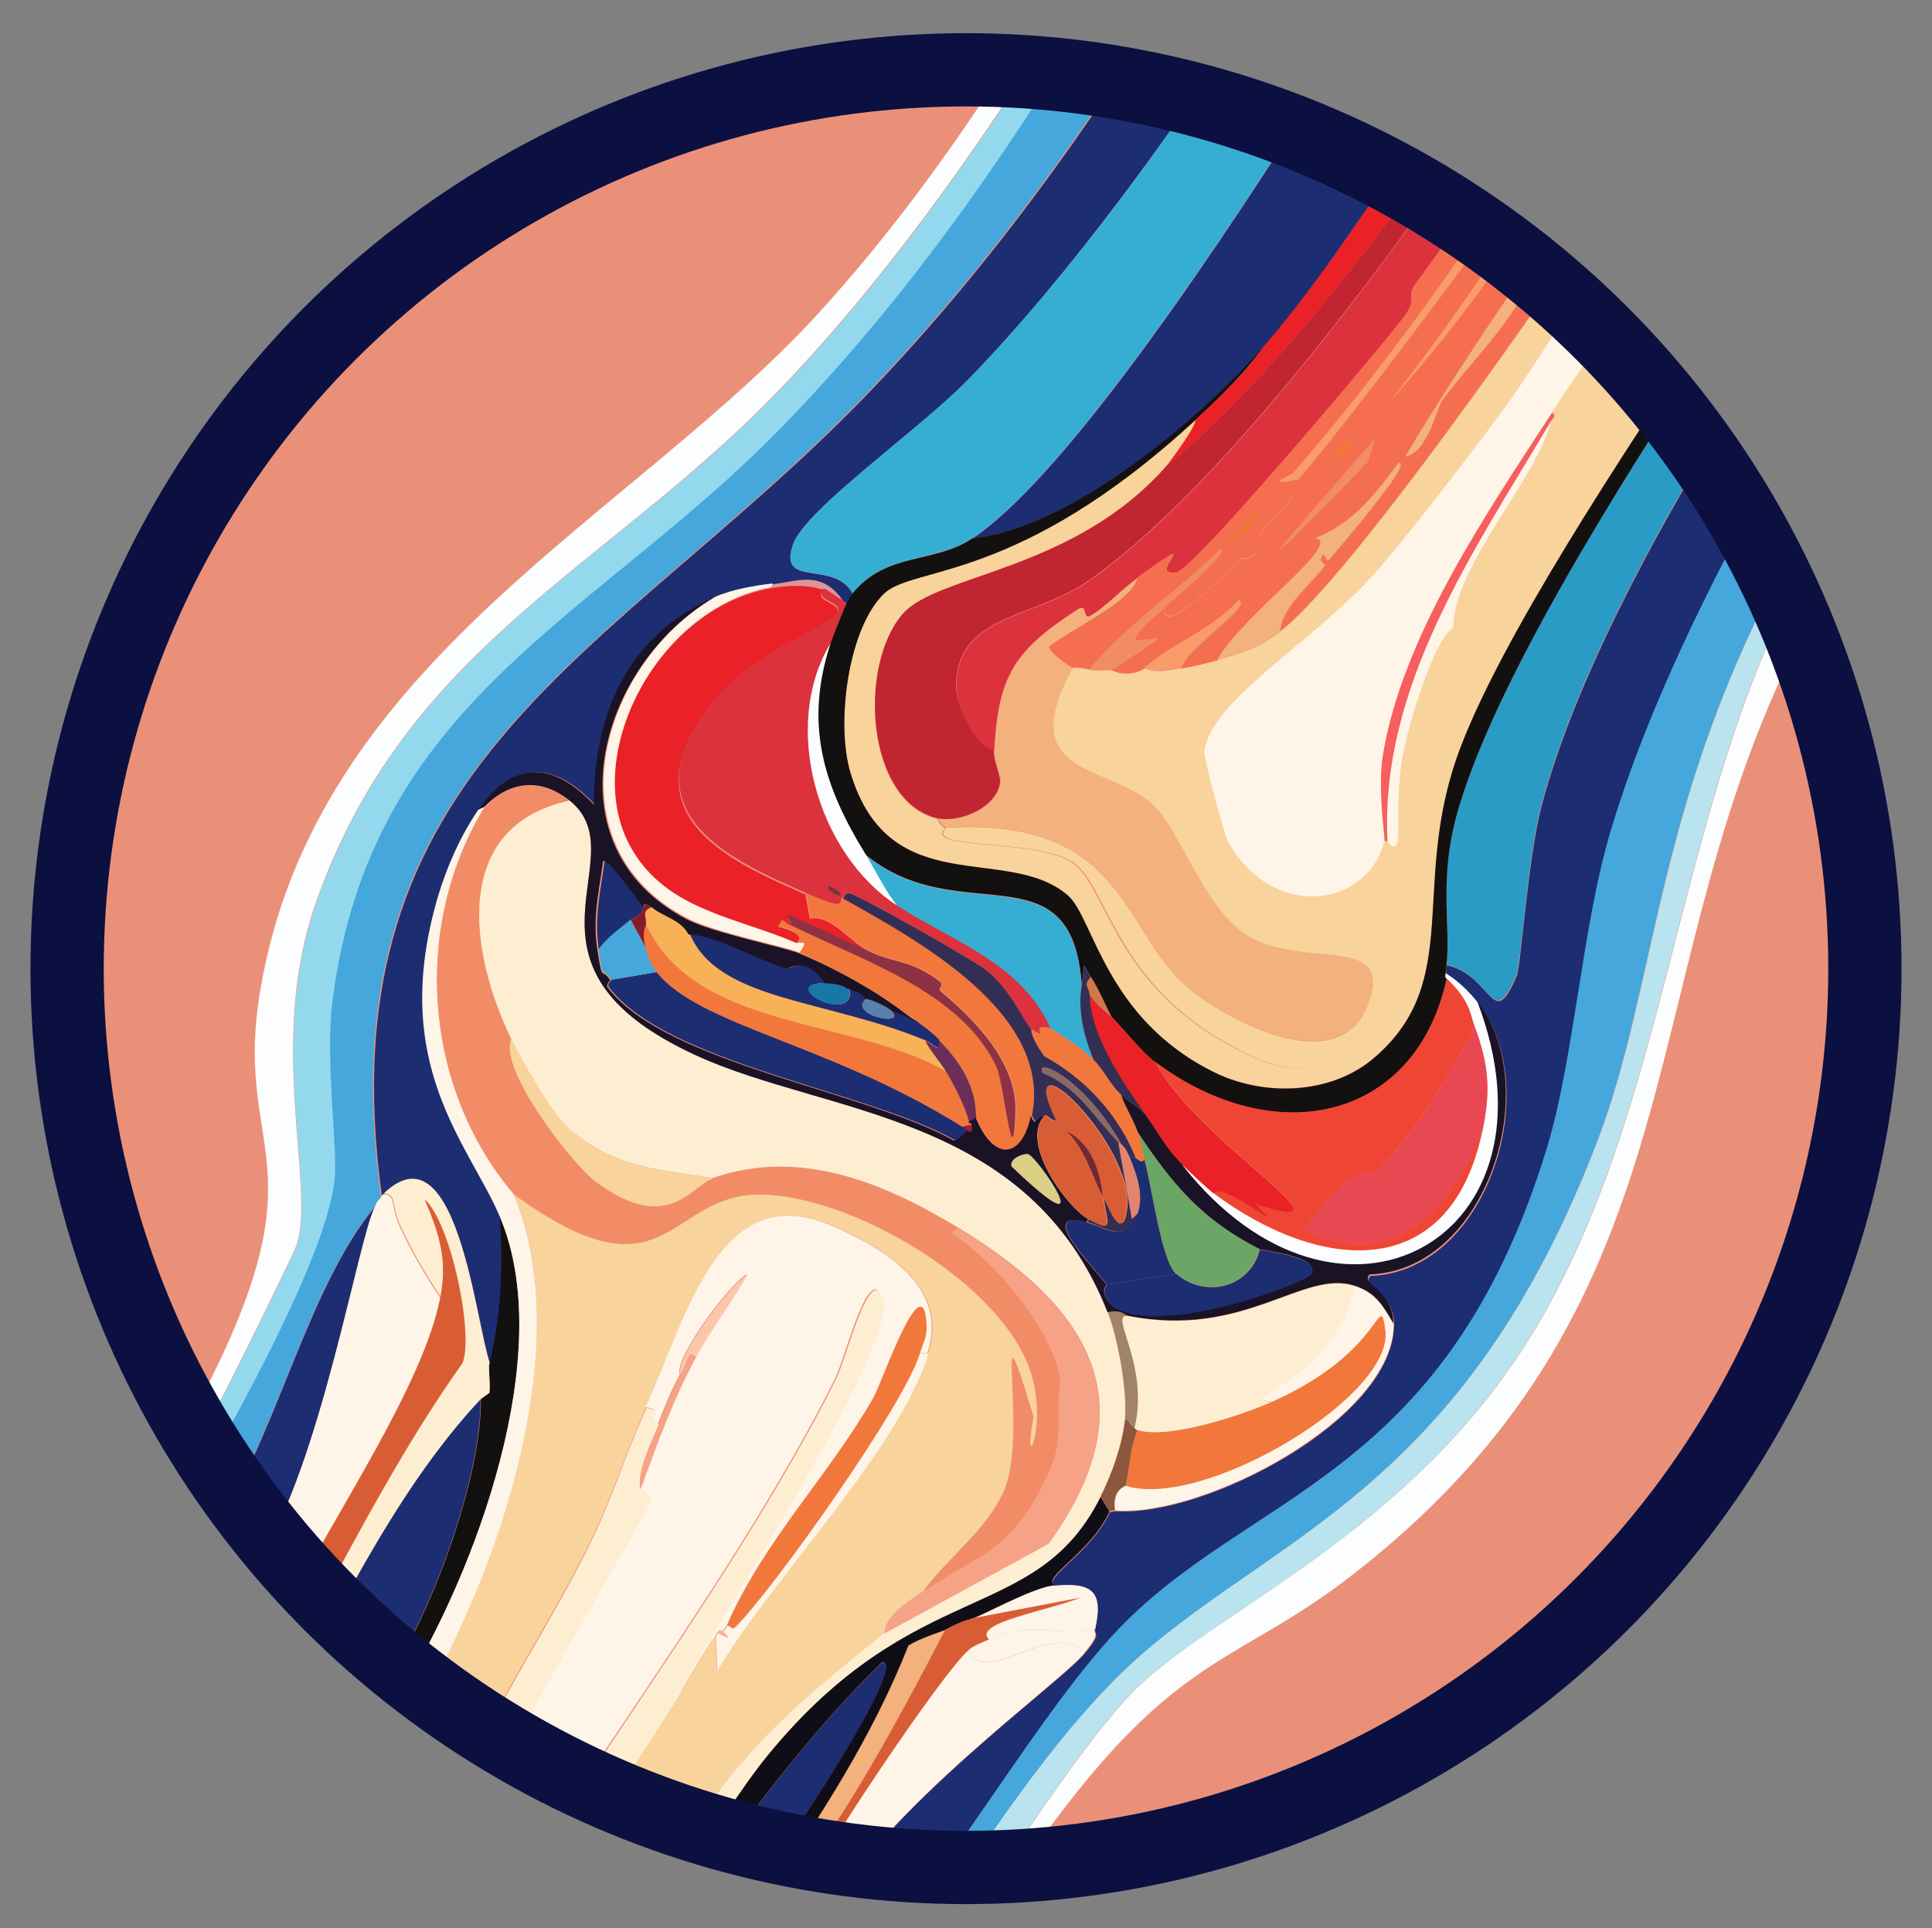 <?xml version="1.0" encoding="UTF-8"?>
<svg id="Layer_1" xmlns="http://www.w3.org/2000/svg" xmlns:xlink="http://www.w3.org/1999/xlink" version="1.1" viewBox="0 0 501 500">
  <rect x="0" y="0" width="501" height="500" fill="#808080" stroke="none"/>
  <!-- Generator: Adobe Illustrator 29.5.1, SVG Export Plug-In . SVG Version: 2.1.0 Build 141)  -->
  <defs>
    <style>
      .st0, .st1 {
        fill: none;
      }

      .st2 {
        fill: #fa9c68;
      }

      .st3 {
        fill: #ea2126;
      }

      .st4 {
        fill: #c02531;
      }

      .st5 {
        fill: #5881ad;
      }

      .st6 {
        fill: #fcc6aa;
      }

      .st7 {
        fill: #d85d35;
      }

      .st8 {
        fill: #2a9bc4;
      }

      .st9 {
        fill: #342e54;
      }

      .st10 {
        fill: #6b2e57;
      }

      .st11 {
        fill: #1a1325;
      }

      .st12 {
        fill: #e2856f;
      }

      .st13 {
        fill: #36aed4;
      }

      .st14 {
        fill: #f2773b;
      }

      .st15 {
        fill: #1977a7;
      }

      .st16 {
        fill: #fef4e8;
      }

      .st17 {
        fill: #f65e5f;
      }

      .st18 {
        fill: #f28c67;
      }

      .st19 {
        fill: #45a7db;
      }

      .st20 {
        fill: #886966;
      }

      .st21 {
        fill: #4c2333;
      }

      .st22 {
        fill: #f3b17d;
      }

      .st23 {
        fill: #b9e3ee;
      }

      .st24 {
        fill: #fcfdfe;
      }

      .st25 {
        fill: #722833;
      }

      .st26 {
        fill: #f8b157;
      }

      .st27 {
        fill: #fab390;
      }

      .st28 {
        fill: #feeed1;
      }

      .st29 {
        fill: #db323e;
      }

      .st30 {
        fill: #d9969d;
      }

      .st31 {
        fill: #f6a287;
      }

      .st32 {
        fill: #dbcf86;
      }

      .st33 {
        fill: #f56e50;
      }

      .st34 {
        fill: #f8d39c;
      }

      .st35 {
        fill: #a51b27;
      }

      .st36 {
        fill: #851c29;
      }

      .st37 {
        fill: #1d2d72;
      }

      .st38 {
        fill: #8c573c;
      }

      .st39 {
        fill: #131010;
      }

      .st40 {
        fill: #6f3843;
      }

      .st1 {
        stroke: #0b1041;
        stroke-miterlimit: 10;
        stroke-width: 19px;
      }

      .st41 {
        fill: #a0846a;
      }

      .st42 {
        fill: #e74852;
      }

      .st43 {
        fill: #94d8ed;
      }

      .st44 {
        fill: #8e3142;
      }

      .st45 {
        fill: #0f0e17;
      }

      .st46 {
        fill: #ef4534;
      }

      .st47 {
        fill: #6ba666;
      }

      .st48 {
        clip-path: url(#clippath);
      }

      .st49 {
        fill: #eb9078;
      }

      .st50 {
        fill: #d27748;
      }
    </style>
    <clipPath id="clippath">
      <circle class="st0" cx="257.3" cy="257.6" r="233.1"/>
    </clipPath>
  </defs>
  <circle class="st49" cx="250.5" cy="251.2" r="233.1"/>
  <g class="st48">
    <g id="Generative_Object-3">
      <g>
        <path class="st37" d="M550.8-14.5c-46.7,61.3-111.2,156.9-133,229.9-7.5,25.3-9.4,59.2-16.8,83.1-26.7,86.2-77.7,88.1-112.1,125.3-18.6,20.1-39.3,55.9-57.9,77.9-5.9-1.3-11.2-3.1-16.9-4.7,15.6-28.2,60.3-60.1,67.1-68.1,4.7-5.5,2.5-5,2.8-6.4,2.1-9.5-.5-12.2-10.5-11.2-3.3-2.1,9.6-8.7,14.3-19.1l1.4-.3c23.1,1.7,72.3-23.9,72.3-48.4,0-8.6-8.4-10-6.2-12.6,30.6-1,45.4-49,27.9-70.9-2.2-2.8-5.1-5.6-8.2-7.5.1-.8.1-1.4.2-2.2,12,2.8,11.8,17.8,18.2,2.6.9-2,2.9-30.9,6.4-44,18.8-71,96.8-174.1,139.9-237.2,4.2,4.6,7.3,9.3,11.2,14h0Z"/>
        <path class="st37" d="M395.2-117.5c-34.6,66.4-92.7,163.1-144.1,215.9-12.9,13.3-42.4,33.7-45.5,42.9-3.8,11.4,10.7,3.8,15.5,12.6,0,.1-1.2,2-1.6,2.5l-.8-.5c-5.6-8.1-11.5-5.2-18.3-4.4-5,.6-10.5,1.5-15,3.5-22.4,9.8-31.3,30.3-31.1,53.7-10.7-11.5-21.2-11.5-30.2,1.6-4.6,6.6-8.1,14.5-10.3,22.2-12.9,43.6,7.8,64,16,83.1.9,13,.4,25.4-2.7,38.1-3.7-10.5-8.6-62.2-27.5-44-.2.2-.3.6-.5.8-15.7-112.1,59.5-140.1,124.6-207,63.3-65.2,106.3-147.6,147.9-227.6,8.3,1.8,15.8,4.3,23.9,6.7h0Z"/>
        <path class="st13" d="M420.2-108.9c-30.2,53.2-125,219.4-167.9,248.4-10,6.7-22.3,3.4-31.2,14.4-4.8-8.9-19.4-1.2-15.5-12.6,3.1-9.2,32.6-29.7,45.5-42.9,51.4-52.8,109.5-149.4,144.1-215.9,11.5,3.5,13.8,4.3,25,8.6h0Z"/>
        <path class="st37" d="M454.5-94.5c-26.1,42.6-53.5,84.4-82.7,125-1.2,1.6-3.2,3.5-4.5,5.4-12.9,17.7-25,37.3-39.4,53.8-16.5,18.9-50,47.2-75.6,49.9,43-29,137.7-195.1,167.9-248.4,11.8,4.5,22.9,8.6,34.3,14.4h0Z"/>
        <path class="st19" d="M563.9,1.9c-30.8,45.2-79.1,102.3-103.5,148.9-31.5,60.3-31,105.5-46.3,145.4-36.8,95.9-90,103-126.5,140.9-19,19.7-34.2,44.2-49.8,66.6-2.3-.5-4.7-1.5-6.9-2,18.7-22,39.3-57.8,57.9-77.9,34.5-37.2,85.4-39.1,112.1-125.3,7.4-23.9,9.2-57.8,16.8-83.1,21.8-72.9,86.3-168.6,132.9-229.9,5.4,6.5,7.8,8.9,13.2,16.4h0Z"/>
        <path class="st19" d="M371.3-124.2c-41.6,80-84.6,162.4-147.9,227.6-65.1,67-140.3,95-124.6,207-1.7,1.9-.9,1.2-1.6,2.5-16.9,20.2-24.9,56.3-39.7,80.5-1.8-2.1-3.7-3.6-6.8-7.8,10.8-19.2,33.8-60.2,35.9-80,.8-7.8-2.4-30.9-.6-46,9.8-78.1,68.1-99.4,116.1-148.6,66.3-67.9,108-155.1,150.3-238.9,6.4,1,12.5,2.2,18.8,3.6h0Z"/>
        <path class="st8" d="M539.6-28.5c-43.1,63.1-121.1,166.3-139.9,237.2-3.5,13.1-5.5,41.9-6.4,44-6.5,15.2-6.2.2-18.2-2.6,1.2-10.2-2.3-22.3,3.2-40.7,18.4-62.3,113.1-187.4,152-247.2,3.2,3.2,6.2,5.9,9.4,9.4h0Z"/>
        <path class="st24" d="M571.4,12.4c-30.6,41.8-80.2,106.6-103.1,150.2-46.9,89.5-24.3,172.8-116.8,245.2-36.4,28.5-49.8,17.5-100.3,97-.2,0-.1.3-4.4-.4,11.9-18.1,32.6-50.5,46.5-65.1,19.2-20.2,67.9-39.3,100.1-87.2,38.9-58,39.5-135.8,71.4-198.7,23.5-46.3,70.2-105.3,102.4-147.2,1.5,2.1,2.9,4.1,4.3,6.2h0Z"/>
        <path class="st43" d="M50.7,385.6c-1.5-2-2.9-4.2-4.3-6.2.5.3,1.5,1.2,2,.6,2-2.5,27.6-54,28.6-57,5-14.9-7.7-52,4.8-88.2,22.9-66.3,74.5-86.8,118.6-131.8,58.8-60.1,109.8-155.8,147.8-231.1,1.4.2,3,.2,4.4.4-42.3,83.8-84,171-150.3,238.9-48,49.2-106.3,70.4-116.1,148.6-1.9,15.1,1.4,38.2.6,46-2.1,19.8-25.1,60.7-35.9,79.9h0Z"/>
        <path class="st24" d="M348.1-128.2c-38,75.3-89,171-147.8,231.1-44.1,45.1-95.7,65.6-118.6,131.8-12.5,36.2.2,73.3-4.8,88.2-1,3-26.5,54.5-28.6,57-.5.6-1.4-.3-2-.6-2.3-3.1-1.4-3.1-1.5-3.3,43-75.4,15.2-73.6,22.6-118.6,14-85.8,97-123.3,145.6-177,55.1-60.8,89.3-138,129.2-208.8.3,0-.4-.7,5.8.1h0Z"/>
        <path class="st23" d="M567.1,6.2c-32.2,41.8-78.9,100.8-102.4,147.2-31.9,62.9-32.5,140.7-71.4,198.7-32.2,48-80.9,67.1-100.1,87.2-13.9,14.6-34.6,47-46.5,65.1-2.8-.5-6-.3-8.8-.8,15.6-22.4,30.7-46.9,49.8-66.6,36.6-37.9,89.7-45,126.5-140.9,15.3-39.8,14.8-85.1,46.3-145.4,24.3-46.6,72.7-103.7,103.5-148.9,1.1,1.5,2.1,2.8,3.2,4.3h0Z"/>
        <path class="st37" d="M99.9,436.2c-5.3-4.4-10.2-8.3-15.3-13,11.5-21.2,23.6-42.8,40-60.4.3,20-12.9,56.6-24.8,73.4h0Z"/>
        <path class="st37" d="M194.6,490.6c-3.7-1.4-8.1-2.2-11.7-3.8,13.9-19.6,28.6-38.9,45.8-55.6,7.8-.4-31,57.3-34.1,59.4h0Z"/>
        <g>
          <path class="st37" d="M67.3,404.1c-3-3.3-4.3-4.1-9.7-10.7,14.8-24.1,22.8-60.2,39.7-80.5-4.3,8.2-14.2,67.1-30,91.2h0Z"/>
          <path class="st45" d="M287.7,392c-4.7,10.5-17.6,17-14.3,19.1-4.9.5-15.4,6.1-20.4,8.3-1.5.7-3.1.6-7.9,3.3-.4.2-6.2,2-9.5,4-9.3,23.5-22.8,44.4-37.1,65.1-1.3-.5-2.5-.8-3.9-1.3,3.1-2.1,41.9-59.8,34.1-59.4-17.2,16.8-31.9,36-45.8,55.6-1.4-.6-2.8-2-4.2-2.6,6.9-9.2,13.1-20,20.3-28.8,38.5-47.2,69.6-33.8,86.4-67.1l2.3,3.8h0Z"/>
          <path class="st39" d="M104.1,438.8c-.2-.1-1.2-.2-4.2-2.6,11.9-16.8,25.1-53.4,24.8-73.4l2.2-1.6c.3-2.2-.3-6.2,0-7.6,3.1-12.7,3.6-25.1,2.7-38.1,15,35.2-6.3,92.3-25.5,123.3Z"/>
          <path class="st37" d="M287,333.1l18.1-2.7c7.6,6.5,19.2,3.4,21.6-6.4.7.4,16.5,2.1,13.4,6.6-1.5,2.2-38.8,16.5-51.4,8.3-4-4-1.5-5.5-1.7-5.7h0Z"/>
          <path class="st37" d="M167.1,234.9c-1.1,2.8-2.6,2.9-3.5,3.7-2.9,2.4-6.1,4.6-8.3,7.7-1.3-8.4.4-14.9,1.5-23,1.4-.8,9.1,10.7,10.3,11.7h0Z"/>
          <g>
            <path class="st34" d="M239.8,412.4c-3.6,2.5-10.3,6.4-10.4,11-23,18.5-40.2,32.5-54.7,59.5-7.1-3.2-13.6-6.7-20.4-10.4,7.3-10.3,14.1-20.8,20.8-31.5,3.5-5.6,6.8-11.4,10.5-16.8l.3,8.9c14.4-24.2,46.6-56.5,54.8-82.2,5.4-16.8-10-26.4-24.5-32.9-29.5-13.2-38,24-48.6,46.9-4.9,10.7-8.5,22.3-13.6,33-9.1,19.1-21.4,37.2-30.5,56.4-11.5-7.7-14.2-11.1-14.9-11.7,20.7-35.1,41.1-93.9,24.6-133.2,39.8,29,39.5,0,63.7,0,23.9,0,64.4,23.7,70.8,47.7,3.8,14.5-2.8,26.3.2,10-11.2-37.2-.8,4.9-7.7,19.8-4.6,10-14,16.7-20.4,25.2h0Z"/>
            <path class="st28" d="M287.2,340.3c2.7,6.8,5.3,21.3,4.4,28.5-.8,6.5-3.4,13.6-6.3,19.5-16.7,33.4-47.9,20-86.4,67.1-7.2,8.9-13.5,19.6-20.3,28.8-.2,0,.7.8-3.9-1.3,14.5-26.9,31.6-41,54.7-59.5l42.5-23.2c26.4-36.2,10.8-61.2-23.7-82-19.4-11.7-41-20.5-63.4-12.7-13.6-2.2-24.9-2.4-37.1-12.6-4.4-3.6-12.4-17.8-15.2-23.5-10.8-22.1-15.9-55.2,15.2-61.9,18.2,14.7-18.7,42.6,33,66.2,33.9,15.5,86.1,14.7,106.5,66.5h0Z"/>
            <path class="st28" d="M175.2,441.1c-6.7,10.7-13.5,21.2-20.8,31.5-12.8-6.9-18.5-9.8-30.8-18.1,9.2-19.2,21.4-37.2,30.5-56.4,5.1-10.7,8.6-22.3,13.6-33,5.4,1-.1,2.4,3.2,4.3-1.7,4.3-5.9,12.4-4.7,16.9.1.5,3.4,1.4,3.1,2.5-.9,3.8-38.5,65.4-37.3,69.1.4,1.3,15.1,10.4,16,10,22.9-34.9,50.2-73.1,68.8-110.2,2.9-5.9,8.4-29.5,12.3-21.6,5.7,11.6-47,90.8-53.8,105h0Z"/>
            <path class="st16" d="M114.2,336.4c-4.2,22.6-27.7,56.7-38.7,78.8-9.6-9.6-7.8-10.5-8.3-11,15.9-24,25.7-83,30-91.2.7-1.4,0-.6,1.6-2.5.2-.2.3-.6.5-.8,3.7.3,1.6,2.4,4.5,8.7,2.8,6.1,6.5,12.5,10.3,18.1h0Z"/>
            <path class="st16" d="M281.1,428.8c-6.7,8-51.4,39.9-67.1,68.1-2.5-.7-5.7-.8-8.3-1.7,6.3-13.1,38.6-61.5,45.6-67.4,3.4,10.5,22.8-8.6,29.8,1h0Z"/>
            <path class="st16" d="M133.2,309.6c16.5,39.3-3.9,98.1-24.6,133.2-.5-.4-1.7.5-4.3-1.5-.6-.5,1-1.5-.2-2.5,19.2-31,40.5-88.1,25.5-123.3-8.1-19-28.9-39.5-16-83.1,2.3-7.7,5.8-15.6,10.3-22.2.4-.7,1.2-.4,1.9-1.2-19,30.8-16.2,72.8,7.4,100.5h0Z"/>
            <path class="st28" d="M126.9,353.6c-.3,1.3.3,5.4,0,7.6l-2.2,1.6c-16.5,17.6-28.5,39.2-40,60.4-1.3-1.2-2.4-2.3-3.7-3.5,12.2-22.6,24.1-45.3,39-66.3,2.9-7.4-2.9-36-9.8-42.4,4.3,9.9,5.8,16.3,4.1,25.3-3.8-5.6-7.5-12-10.3-18.1-2.9-6.2-.8-8.4-4.5-8.7,18.9-18.1,23.8,33.6,27.5,44h0Z"/>
            <path class="st7" d="M80.9,419.7c-1.5-1.5-3.8-3-5.4-4.5,11-22.1,34.4-56.2,38.7-78.8,1.7-9,.2-15.5-4.1-25.3,6.9,6.4,12.7,35,9.8,42.4-14.9,21-26.8,43.7-39,66.3h0Z"/>
            <path class="st22" d="M203.2,493.7c-1.8-.6-3.2-1.2-4.7-1.8,14.4-20.7,27.8-41.6,37.1-65.1,3.4-2,9.1-3.8,9.5-4-10.9,20.9-22.1,41.9-35.9,61.2-.4.6-1.8-.8-2.2-.2,2.6,4.5-4.5,8.6-5.2,8.4l1.4,1.5h0Z"/>
            <path class="st7" d="M256.4,425.2c-1.7.8-3.7,1.4-5.1,2.6-7,5.9-39.3,54.3-45.6,67.4-.9-.3-1.7-1.3-2.5-1.6l-1.4-1.5c.7.2,7.8-4,5.2-8.4.4-.6,1.8.8,2.2.2,13.8-19.3,25-40.3,35.9-61.2,4.8-2.6,6.4-2.6,7.9-3.3l27.2-5.2c-8.2,3.5-28.2,6.5-23.8,10.9h0Z"/>
            <path class="st16" d="M361.4,343.3c0,24.5-49.2,50.2-72.3,48.4-.7-5.6,2.7-6.1,2.8-6.4,20.4,6.3,69.8-23.5,67.3-40.4-1.6-10.9,0,5.6-29.2,18.6-10.8-1,15.7-4.3,21.1-30.1,5.5,1.8,7.3,4.9,10.2,9.9h0Z"/>
            <path class="st16" d="M283.9,422.4c-8.6,2.2-17.1-2.2-27.4,2.8-4.4-4.4,15.5-7.4,23.8-10.9l-27.2,5.2c5-2.2,15.4-7.9,20.4-8.3,10-.9,12.6,1.7,10.5,11.2h0Z"/>
            <path class="st16" d="M281.1,428.8c-7-9.6-26.4,9.4-29.8-1,1.5-1.2,3.4-1.8,5.1-2.6,10.3-5,18.9-.6,27.4-2.8-.3,1.5,1.8.9-2.8,6.4h0Z"/>
            <path class="st38" d="M294.2,370.3c.3.1.5.4.8.5-2,4.5-2.4,12.4-3.1,14.4-.1.3-3.5.9-2.8,6.4l-1.4.3-2.3-3.8c3-5.9,5.5-13,6.3-19.5,1.2-1.6.5.5,2.5,1.6h0Z"/>
            <path class="st16" d="M240.7,351l-2.2-.2c.4-1.5,1.8-3.9,1.7-6.5-.5-18-11.5,14.4-13.8,18.3-11.6,20.2-28.1,36.6-37.9,58.8-.3.6-.8,1.1-1.1,1.7-.8-.6-.9-.2-1.4.3-.2.2-.3.6-.5.8-3.7,5.4-7,11.3-10.5,16.8,6.8-14.2,59.5-93.4,53.8-105-3.9-8-9.4,15.7-12.3,21.6-18.6,37.1-45.9,75.4-68.8,110.2-.9.4-15.6-8.7-16-10-1.2-3.7,36.4-65.3,37.3-69.1.2-1.1-3-2-3.1-2.5,4.3-11.8,8.4-23.2,14.4-34.3,4-7.4,9.3-14.1,13.4-21.5-5.2,3.2-19.1,22.3-17.4,26-2.4,4.5-3.8,8.1-5.7,12.8-3.3-1.9,2.2-3.4-3.2-4.3,10.6-22.9,19-60,48.6-46.9,14.6,6.5,29.9,16.1,24.5,32.9h0Z"/>
            <path class="st18" d="M147.8,207.6c-31.1,6.6-26,39.7-15.2,61.9-3.5,7.8,15.9,32.6,21.9,37.1,18.6,13.8,24.7,1.1,30.4-.9,22.4-7.9,44,1,63.4,12.7l-1.5,1.4c11,7,26.3,25.1,28.3,38.1-1.2,7.7.9,15-2.6,22.9-9.5,21.5-17.6,21.5-32.6,31.7,6.4-8.6,15.8-15.2,20.4-25.2,6.9-14.9-3.5-57,7.7-19.8-3,16.2,3.7,4.4-.2-10-6.4-24-46.9-47.7-70.8-47.7-24.2,0-23.9,28.9-63.7,0-23.6-27.7-26.5-69.8-7.4-100.5,6.7-6.7,14.6-7.4,22-1.5h0Z"/>
            <path class="st31" d="M229.4,423.5c.1-4.7,6.8-8.6,10.4-11,15.1-10.1,23.1-10.2,32.6-31.7,3.5-8,1.4-15.2,2.6-22.9-2-13-17.2-31.1-28.3-38.1l1.5-1.4c34.4,20.8,50,45.8,23.7,82l-42.5,23.2h0Z"/>
            <path class="st16" d="M185.7,424.3c.2-.3.3-.6.5-.8,5.1,2.7,1.3,0,1.4-.3.3-.6.8-1.1,1.1-1.7.6.4,1.4,1.2,1.9.6,9.6-9.4,44.2-58.1,48-71.2l2.2.2c-8.2,25.7-40.4,58-54.8,82.2l-.3-8.9h0Z"/>
            <path class="st34" d="M184.9,305.6c-5.7,2-11.7,14.7-30.4.9-5.9-4.4-25.4-29.2-21.9-37.1,2.8,5.7,10.8,19.9,15.2,23.5,12.3,10.2,23.5,10.5,37.1,12.6h0Z"/>
            <path class="st41" d="M292.5,341.2c-5.2-.7,5.7,12.6,1.7,29.1-2-1-1.3-3.1-2.5-1.6.9-7.2-1.7-21.7-4.4-28.5,3.4-.8,4.5.8,5.3.9h0Z"/>
            <path class="st31" d="M180.5,352c-6,11.1-10.1,22.5-14.4,34.3-1.2-4.6,3-12.6,4.7-16.9,1.8-4.7,3.3-8.3,5.7-12.8,2.3-4.3,1.7-6.5,4-4.5h0Z"/>
            <path class="st28" d="M330,363.5c-7.8,3.5-27.1,9.9-35,7.4-.3,0-.6-.4-.8-.5,4-16.6-6.9-29.8-1.7-29.1,30.2,6,45.4-12.1,58.7-7.8-5.5,25.8-32,29.1-21.1,30.1h0Z"/>
            <path class="st14" d="M291.9,385.3c.7-2,1.1-9.9,3.1-14.4,8,2.5,27.2-3.9,35-7.4,29.1-13,27.6-29.5,29.2-18.6,2.5,17-47,46.7-67.3,40.4h0Z"/>
            <path class="st14" d="M238.5,350.8c-3.8,13.2-38.4,61.8-48,71.2-.5.5-1.4-.3-1.9-.6,9.8-22.2,26.3-38.6,37.9-58.8,2.2-3.9,13.3-36.3,13.8-18.3,0,2.6-1.3,5-1.7,6.5h0Z"/>
            <path class="st6" d="M180.5,352c-2.3-2-1.7.2-4,4.5-1.8-3.7,12.2-22.8,17.4-26-4.1,7.3-9.4,14.1-13.4,21.5h0Z"/>
            <path class="st27" d="M186.2,423.4c.5-.5.6-.9,1.4-.3-.1.2,3.7,3-1.4.3Z"/>
          </g>
          <g>
            <path class="st34" d="M527.4-40.8c-35.7,58.6-127.3,179.1-148.5,234.2-13.6,35.3,1,60.6-22.4,80.8-11.1,9.6-28.6,10.2-41.6,3.9-28.3-13.9-31.3-40.1-38-45.9-15.6-13.5-46,1.8-56.3-31.6-3.9-12.6-.8-37.6,8.6-46.6,7.6-7.4,34.7-2.6,80.7-44.9.4,1.4-6.7,11.1-7.4,11.8-24.1,27.6-59.5,28.1-68.5,38.5-11.5,13.3-9.6,48.5,9,53,.7,1.8,1.9,2.3,2,2.4.1.2-1.8,1.4.2,2.5,4.5,2.4,26.1,1.3,33.2,6.7,9.2,7,10.9,34.3,46.9,50.3,20.6,9.2,33.4-6.1,38.2-24.7,2.4-9.5,0-34.5,3.4-50.5,0-.4,1.5-.6,3.4-7.3.1-.4-1.8-2.1.3-8,20.4-57.7,117-171,152.5-229.4,2.3,2.1,3.4,4.3,4,4.8h0Z"/>
            <path class="st29" d="M469.6-85l-13.1,22.8,1.7,1.1,4.2-6.7,1.7,1.1c-3.5,4.1-5.6,8.4-8.1,13-3.4,6.2-6.5,12.1-10.2,18.2-3.6,5.9-7.4,11.8-11,17.7-5.1,8.2-13.7,22.5-17.9,28.6-3.3,4.8-6.2,9.2-9.8,13.8-.1.1-.6-.3-3,1-10.3,19.2-11.4,12.8-12,13.6-8.5,10.9-16.6,23.4-25.1,34.6-2.4,3.2.8,3.5-3,8.6-5.7,7.6-54.5,65.5-58.9,66.2-8.5,1.3,8.8-12.3-10.1,1.3-4,2.9-7.7,6.9-11.8,9.6-3.1,2.1-.8-3.3-3.9-1.3-16.8,10.8-20.4,17.6-21.5,36.3-5-.8-9.9-12.1-9.8-16.1,0-19.4,20.2-17.5,35.2-28.3,44.7-32.1,102.3-118.3,132.7-165.7,15.8-24.8,31.7-49.7,45.9-75.4,8.1,4.4,7.5,5.8,7.9,6.1h0Z"/>
            <path class="st39" d="M530.3-37.8c-38.9,59.9-133.5,184.9-152,247.2-5.5,18.4-2,30.5-3.2,40.7,0,.8,0,1.4-.2,2.2-.2,1.5.3,1.3.3,1.4-7.9,36.7-44.1,45.2-75.6,21.8-3.4-2.5-7.8-8.2-11.4-11.8-1.7-3.3-3.3-7.2-5.3-10.3-2.5-3.9-1.4-4.3-2.4,2-2.5-36.2-31.7-13.8-56.1-33.8-11-17.8-16-33.8-9.1-54.8.8-2.3,3.8-9.8,4.1-10.3.4-.6,1.5-2.4,1.6-2.5,8.9-11,21.3-7.7,31.2-14.4,25.6-2.7,59.1-31,75.6-49.9-5.1,7.2-11.4,13.3-17.9,19.3-46,42.4-73.1,37.6-80.7,45-9.4,9.1-12.5,34.1-8.6,46.6,10.2,33.4,40.6,18.1,56.3,31.6,6.7,5.8,9.7,32,38,45.9,13,6.4,30.5,5.8,41.6-3.9,23.4-20.2,8.7-45.4,22.4-80.8,21.2-55.1,112.8-175.6,148.5-234.2,1,1,1.9,2,2.8,2.9h0Z"/>
            <path class="st3" d="M457-92.9c-14.9,24.6-29.3,49.5-44.9,73.8-28.9,44.9-69.6,106.8-109.5,139.8.6-.7,7.8-10.4,7.4-11.8,6.4-5.9,12.8-12,17.9-19.3,14.4-16.5,26.5-36,39.4-53.8l4.5-5.4c29.2-40.5,56.6-82.3,82.7-125,.9.4,1.7,1.1,2.5,1.6Z"/>
            <path class="st16" d="M200.4,151.5l-.5.8c-29.7,5.4-49.6,44.2-35.8,67.7,9.4,16,27.2,17.6,42.7,24.3.4.6,3.6-1.2.6,2.7-3.6-1.5-22.4-5.3-29-8.8-36.2-18.8-22.9-65.8,7-83.4,4.6-2,10.1-2.9,15-3.5h0Z"/>
            <path class="st30" d="M218.7,156c-1.7-.8-3.5-2.6-5.1-3.1-4.2-1.5-9.4-1.2-13.8-.4l.5-.8c6.8-.8,12.7-3.7,18.3,4.4h0Z"/>
            <path class="st22" d="M278.1,173.2c-15.2,28.1,9,24.8,20.7,35.2,6.8,6,13.2,26.2,23.6,33.4,14.6,10.2,39.3-.6,32.4,18.4-7.2,19.6-35.2,5.2-46.2-3.7-17.9-14.4-16.2-44.8-63.3-41.9,0-.1-1.3-.7-2-2.4,5.2,1.2,15.1-2.3,16.2-9.2.3-1.6-1.8-5.9-1.6-8.6,1.1-18.7,4.7-25.5,21.5-36.3,3.1-2,.8,3.3,3.9,1.3,4.1-2.7,7.8-6.7,11.8-9.6-1.1,6.1-16.1,12.8-22.9,17.9-.6,1.2,5.2,5.2,6,5.5h0Z"/>
            <g>
              <path class="st34" d="M523.4-45.6c-35.5,58.4-132.2,171.7-152.5,229.4-2.1,5.9-.2,7.6-.3,8-1.8,6.7-3.3,6.9-3.4,7.3-3.4,15.9-1,41-3.4,50.5-4.8,18.6-17.6,33.9-38.2,24.7-36-16.1-37.7-43.4-46.9-50.4-7.2-5.4-28.8-4.3-33.2-6.7-2-1.1-.1-2.2-.2-2.5,47.1-2.9,45.4,27.5,63.3,41.9,11.1,8.9,39,23.3,46.2,3.7,7-19-17.7-8.2-32.4-18.4-10.4-7.2-16.8-27.4-23.6-33.4-11.8-10.4-36-7.1-20.7-35.2.2,0,.8-.4,4.4.4,2,.4,3.8.1,5.8.1s4,2.1,8.5-.5c3,1.4,6.3.5,9.4,0,3.2-.5,6.5-1.3,9.6-2.2,6.7-2,10.5-2.9,16.3-7.4,24.8-19.2,110.8-147.5,130.6-181.1,10.1-17.2,19.2-35.4,28.4-53,.3.2,2.7-.2,7.7,3.6,8.4,6.5,16.9,14,24.7,21.3h0Z"/>
              <path class="st16" d="M402.5,106.9c-16.8,25.8-38.9,58.2-43.9,89-1.4,8.7.6,20.8.4,21.9-3.6,17-28.5,21.8-40.6.4-.9-1.6-6.2-21.6-6.1-23.1,1.2-13.2,27.5-27.9,44-46.2,7.4-8.1,27.5-34.3,34.5-44,21.6-30.2,88.1-145.3,94.6-151.5,4.6-4.4,21-2.7,13.9,13.3-5.8,13.3-79.8,114-96.8,140.1h0Z"/>
              <path class="st16" d="M359.8,218.3c-2.1-40.5,22.6-75.6,42.4-109.2-3.4,14.9-25.1,37.2-25.4,53.8-4.7,2.3-11.4,24.6-12.8,31.8-3.2,15.8.9,28.8-4.2,23.7h0Z"/>
              <path class="st17" d="M402.2,109.2c-19.9,33.6-44.5,68.7-42.4,109.2l-.8-.5c.2-1.1-1.8-13.1-.4-21.9,4.9-30.8,27.1-63.2,43.9-89,1.3.8,0,1.5-.2,2.2h0Z"/>
            </g>
            <path class="st21" d="M367.3,35.9c1.4-1.9,3.3-3.7,4.5-5.4l-4.5,5.4Z"/>
            <path class="st4" d="M415.8-15.7c-30.3,47.4-88,133.6-132.7,165.7-15,10.8-35.2,8.9-35.2,28.3,0,3.9,4.8,15.3,9.8,16.1-.2,2.7,1.9,7,1.6,8.6-1.1,6.9-11.1,10.4-16.2,9.2-18.6-4.5-20.6-39.7-9-53,9-10.4,44.4-11,68.5-38.5,39.9-33,80.6-94.9,109.5-139.8l3.7,3.5h0Z"/>
            <g>
              <path class="st33" d="M485.6-75l-48.4,85c2.9,1.3,13.7-16.1,11.6-18.5,7.4-1.6,11.4-18.2,12.4-19.8,1.6-1,8.7-7,5.2-8.4.8-1.3,2.1.4,2.5-.2,4.5-7.3,2.5-7.7,3.6-9.5.4-.6,1.8.8,2.2.2,5.7-9,10.3-18,14-28.1,3.8,2.7,2.1,3.7,2.3,3.8-9.2,17.7-18.3,35.8-28.4,53-19.8,33.6-105.8,161.9-130.6,181.1.7-6.1,7.8-11.9,11.6-16.7.4-.6-2-1.1-.6-2.7.8-1,.9,2,1.7,1.1,1.7-2.1,22.3-25.9,18-25-7,9.5-12.3,15.7-21.4,19.4,7,1.5-18.5,19.5-25.5,31.5-3.1.9-6.4,1.7-9.6,2.2,2.2-5.7,19-16.5,15-17.5-7.7,8.3-15.8,10.2-24.4,17.5-4.6,2.6-8.1.5-8.5.5l12.1-8.2-6.3.7c1.6-4,4.9-5.8,7.7-8.6-.6,8.3,16.6-9.6,19.7-12.8.2-.2,2.4.8,4.6-1.8,1.2-1.4-.7-2.9.4-4.4,3.2-4.1,10.5-9.5,10-14.2,14.6-16.4,78.5-101.9,81.7-112.2.2-.7-.9-1.1-1.4-1.5,4.2-6.1,12.7-20.4,17.9-28.6l-4.6,11.1,3.6,1.7c8.8-12.6,14.1-23.2,22.6-36.2-2.2-9.8,21.7-29.3,15-33.3.2-.4,0-4.9,4.7-7.6,3.5,2.1,6.3,4.9,9.6,7.2h0Z"/>
              <g>
                <path class="st22" d="M488.7-74.3c-3.7,10.1-8.3,19-14,28.1-.4.6-1.8-.8-2.2-.2-1.1,1.7.9,2.1-3.6,9.5-.4.7-1.7-1.1-2.5.2-1.7,2.8-3.5,5.6-5.2,8.4-.9,1.5-4.9,18.1-12.4,19.8,2.1,2.4-8.6,19.8-11.6,18.5l48.4-85c.7.5,1.4-.5,3,.7h0Z"/>
                <path class="st22" d="M332,163.6c-5.8,4.5-9.6,5.4-16.3,7.4,6.9-11.9,32.5-30,25.5-31.5,9.1-3.7,14.4-9.9,21.4-19.4,4.3-.9-16.2,22.9-18,25-.8,1-.9-2-1.7-1.1-1.3,1.7,1.1,2.2.6,2.7-3.8,4.8-10.9,10.6-11.6,16.7h0Z"/>
                <path class="st2" d="M306.2,173.1c-3,.5-6.4,1.4-9.4,0,8.6-7.3,16.7-9.2,24.4-17.5,3.9,1-12.9,11.8-15,17.5h0Z"/>
                <path class="st22" d="M421,33.2c-3.9,10.6-14.1,27.9-22.2,34.7-3.9,13.2-17.8,26.2-24.8,36-1.6,2.3-3.8,13.6-9.6,14.5,17.5-29.4,37-56.2,56.6-85.1h0Z"/>
                <path class="st2" d="M429.2,3.2c-20,35.3-41.5,70.9-68.8,100.9,25.3-31.9,45.9-67.2,68.8-100.9Z"/>
                <path class="st18" d="M446.2-16.6c-12.3,26.7-30.4,50.6-47.6,74.4l47.6-74.4Z"/>
                <path class="st18" d="M356.8,113.5l-2.1,6.3c-38.2,39.5-21.6,20.7,2.1-6.3Z"/>
                <path class="st22" d="M435,12.6c-4.3,14-17.3,28.3-7,10.3,2-3.5,4.2-7.3,7-10.3Z"/>
                <path class="st14" d="M350.5,114.3c.3,1-.7,2.3-1.4,3.2-4.7,5.8-3.1-2.9,1.4-3.2Z"/>
              </g>
            </g>
            <path class="st46" d="M382.5,266.4c-7.4,13.7-15,26.8-26.1,38.1-1,.8-2.3-6.5-18.3,14.3,22.6,12,38.1-5.3,46.3-25.5-8.4,39.8-42.2,36.6-69.7,16.1,2.2-3.7,21,12.8,11.1,2.8,28.8,9.4-15.3-16.1-26.2-36.8,31.5,23.4,67.7,14.9,75.6-21.8,6.1,5.8,6,9.4,7.3,12.7h0Z"/>
            <path class="st13" d="M280.5,255.4c-1.1,6.7.6,13.3,3.1,19.5-3.3-3.2-7.3-5.9-11.3-8.2-7.7-17.2-25.4-22.5-39.8-31.8-3.2-4.1-5.4-8.9-8.1-13.2,24.4,20.1,53.5-2.4,56.1,33.8h0Z"/>
            <path class="st3" d="M288.2,263.7c3.5,3.6,7.9,9.2,11.4,11.8,10.8,20.7,55,46.1,26.2,36.8,9.9,9.9-8.9-6.5-11.1-2.8-1.6-1.2-6.4-5.7-8.2-7.5-3.9-3.8-6.4-8.6-9.5-12.9-6-8.4-14.5-20.7-14.4-31.2,1.8,2.9,4,4.2,5.7,5.9h0Z"/>
            <path class="st9" d="M283,253.4c-2.2,2-.4,2.7-.4,4.4,0,10.5,8.5,22.8,14.4,31.2-1.7-2-4.4-3.3-6.2-5-3-2.8-4.6-6.6-7.2-9.1-2.5-6.1-4.2-12.7-3.1-19.4,1-6.3,0-5.9,2.4-2h0Z"/>
            <path class="st50" d="M288.2,263.7c-1.6-1.6-3.8-3-5.7-5.9,0-1.7-1.8-2.4.4-4.4,2,3.1,3.6,7,5.3,10.3h0Z"/>
            <path class="st14" d="M267.5,289.4c-2.2,10.9-9.4,12.4-14.3.4-.4-1.1,1-9.5-9.7-20.1-2.1-2.1-2.9-2.8-5.4-4.5-8.9-7.2-20.4-13.7-30.8-18.1,2.9-4-.3-2.1-.6-2.7-.2-.4,3.4-2.1-4.9-4.3l1.1-1.7c.2-.1,1.9,1.4,2.1,1.3,18.1,9.1,44.3,17.2,53.6,36.9,2,4.2,4.2,29.9,4.9,11.8.5-12.9-10.6-24.1-19.5-31.5-.6-.5.8-1.7.2-2.2-8-6.2-12.3-4.8-18.8-8.2-5-2.6-10.3-9.8-15.2-8.4l-1.2-6.6c12.3,5.5,8.2,1.5,9.7,1.4,18.8,10.7,54.4,29.6,49,56.3h0Z"/>
            <path class="st37" d="M249.4,292.1l1.7,1c-.3.2-1.4,1.8-3.4,2.6-23.3-13-74.7-19.9-89.8-39.7-.6-.8.7-1.8.6-1.9l11.8-2c11.1,14,44.5,18.4,79.1,40h0Z"/>
            <path class="st14" d="M251.3,291c0,.2.8.3.8.5l-2.7.6c-34.6-21.6-68-26.1-79.1-40-1.8-2.3-2.2-3.8-2.9-6.5-1.1-4,0-5.5.1-5.8,13.1,27.7,53.5,24,77.9,38.1,2.1,3.3,5.1,9.4,5.9,13h0Z"/>
            <path class="st26" d="M240,269.8c1.5,2.9,3.8,5.3,5.5,8.1-24.4-14.1-64.9-10.4-77.9-38.1.2-2.4-1.4-3.5,1.8-4.7,2.8,2.6,7.6,3.4,9.6,7.1,7.4,17.4,35,16.8,61.1,27.6h0Z"/>
            <path class="st47" d="M326.6,323.9c-2.4,9.8-14,12.9-21.6,6.4-3.9-3.3-6.2-22.4-8.3-29.8-.5-1.9-.9-4.9-1.6-6.8,9,13.4,16.6,22.5,31.5,30.2h0Z"/>
            <path class="st9" d="M267.4,267.1c.2.3-.3,1.6,3.4,6.8,10.7,5.8,19.3,15.3,23.8,26.5-.5-.2-.9-.7-1.4.3-1.5-3.6-2.2-3.6-2.3-3.8-9.9-17.5-22.8-22.9-20.5-18.7,9.2,3.8,13.2,11.4,19.7,18.1l3.5,19.7,1.5-1.4c-2.9,8.4-8.9,3.5-13.1,2.3l.5-.8c6.9,3.9,4.4.8,3.7-5.9,1.7,3.1,5,12,6.1,3.3,2.2-16.7-30-47.3-18.3-23.1-.6.8-2.4-1.2-2.8-1.2-2.7.4-2.1,3.3-3.6.1,5.4-26.7-30.2-45.7-49-56.3.2,0,.4-1.5,1.5-1.4,2,.1,32.6,17.5,35.6,19.9,6.5,5.2,9.5,12.9,11.9,15.6h0Z"/>
            <path class="st7" d="M286,310.3c-.7-6.4-2.8-13.6-9.3-16.9,5,5.2,6.3,11.4,9.3,16.9.8,6.7,3.2,9.8-3.7,5.9-5.6-3.2-18-20.2-11.3-26.9.4,0,2.2,1.9,2.8,1.2-11.6-24.2,20.6,6.5,18.3,23.1-1.2,8.7-4.4-.1-6.1-3.3h0Z"/>
            <path class="st37" d="M305.1,330.4l-18.1,2.7c-4.6-5.9-18-19.5-5.2-16.1,4.2,1.1,10.2,6,13.1-2.3,1.6-4.4.1-9.3-1.8-14,.5-1,.9-.5,1.4-.3.8.2,1.5,1.5,2.2.2,2.1,7.4,4.4,26.4,8.3,29.8h0Z"/>
            <path class="st37" d="M238.2,265.2c2.4,1.8,3.3,2.4,5.4,4.5.1,3.7-1.3,1-3.6.1-26.1-10.8-53.8-10.2-61.1-27.6,7.4.2,17.2,6.5,25.5,8.9.6.2,4.8-3.6,9.9,3.8-13.6,0,7.5,11.6,6.1,1.5,5.1,1.5,4,2.5,4.2,2.6-5.1,4.6,12.7,7.8,5.6,2.3,2.6,1.4,5.4,2,8.1,3.9h0Z"/>
            <path class="st14" d="M283.6,274.9c2.6,2.5,4.1,6.3,7.2,9.1,1.2,3.4,3.2,6.4,4.4,9.8.7,1.9,1,5,1.6,6.8-.7,1.3-1.5,0-2.2-.2-4.5-11.3-13.1-20.7-23.8-26.5-3.6-5.1-3.1-6.5-3.4-6.8,5.5,2.9-1.4-1.7,4.9-.4,3.9,2.4,8,5,11.3,8.2h0Z"/>
            <path class="st19" d="M167.4,245.6c.7,2.7,1.1,4.2,2.9,6.5l-11.8,2c-2.2-3.6-1.9,1.3-3.3-7.9,2.2-3.1,5.4-5.3,8.3-7.7l3.8,7h0Z"/>
            <path class="st10" d="M253.2,289.8l-1.9,1.2c-.8-3.6-3.9-9.7-5.9-13-1.7-2.8-4-5.2-5.5-8.1,2.3.9,3.7,3.6,3.6-.1,10.7,10.6,9.3,19,9.7,20.1h0Z"/>
            <path class="st15" d="M220.3,256.4c1.4,10.1-19.7-1.4-6.1-1.5,4.3,0,5.5,1.3,6.1,1.5Z"/>
            <path class="st36" d="M169.3,235.1c-3.2,1.2-1.6,2.4-1.8,4.7,0,.3-1.2,1.8-.1,5.8l-3.8-7c.9-.7,2.3-.9,3.5-3.7,0,0,.5-1.4,2.2.2h0Z"/>
            <g>
              <path class="st11" d="M361.4,343.3c-2.9-5-4.7-8.1-10.2-9.9-13.3-4.3-28.5,13.8-58.7,7.8-.8-.2-1.8-1.7-5.3-.9-20.4-51.8-72.6-51-106.5-66.5-51.7-23.6-14.8-51.5-33-66.2-7.4-5.9-15.3-5.2-22,1.5-.7.7-1.4.4-1.9,1.2,9-13.1,19.5-13.1,30.2-1.6-.1-23.4,8.7-43.9,31.1-53.7-29.9,17.6-43.2,64.5-7,83.4,6.7,3.5,25.5,7.3,29,8.8,10.4,4.3,22,10.8,30.8,18.1-2.6-1.9-5.6-2.5-8.1-3.9-4.2-2.3-5.1-2.1-5.6-2.3-.2-.1.9-1.1-4.2-2.6-.6-.2-1.8-1.5-6.1-1.5-5.1-7.4-9.3-3.7-9.9-3.8-8.2-2.4-18.1-8.6-25.5-8.9-1.9-3.8-6.7-4.6-9.6-7.1-1.8-1.6-2.1-.1-2.2-.2-1.1-1-8.9-12.5-10.3-11.7-1.1,8.1-2.8,14.7-1.5,23,1.4,9.2,1.1,4.3,3.3,7.9,0,.1-1.2,1.2-.6,1.9,15.1,19.8,66.6,26.7,89.8,39.7,2-.8,3-2.3,3.4-2.6.2-.2,1.3,1.4,1.1-1.7,0-.2-.8-.3-.8-.5l1.9-1.2c4.9,11.9,12.1,10.4,14.3-.4,1.5,3.2.9.3,3.6-.1-6.7,6.7,5.6,23.7,11.3,26.9l-.5.8c-12.8-3.4.5,10.2,5.2,16.1.2.2-2.3,1.7,1.7,5.7,12.5,8.2,49.9-6.1,51.4-8.3,3-4.6-12.7-6.2-13.4-6.6-14.9-7.6-22.5-16.7-31.5-30.2-1.2-3.4-3.2-6.4-4.4-9.8,1.8,1.7,4.5,3.1,6.2,5,3.1,4.3,5.6,9.1,9.5,12.9,40.8,52,100.1,19.2,76.6-42.2,17.5,21.9,2.8,69.9-27.9,70.9-2.3,2.6,6.2,4,6.2,12.6h0Z"/>
              <path class="st24" d="M383.1,259.8c23.5,61.5-35.9,94.2-76.6,42.2,1.8,1.8,6.5,6.2,8.2,7.5,27.6,20.5,61.3,23.6,69.7-16.1,2.2-10.3,1.7-17-1.9-26.9-1.2-3.4-1.2-6.9-7.3-12.7,0,0-.6.1-.3-1.4,3.1,1.9,6,4.7,8.2,7.5h0Z"/>
              <path class="st32" d="M266.6,299.3c2.7.9,19.9,26.4-4.3,3.2-.7-2.1,3.4-3.5,4.3-3.2Z"/>
              <path class="st5" d="M230.1,261.3c7.1,5.5-10.7,2.3-5.6-2.3.4.2,1.3,0,5.6,2.3Z"/>
              <path class="st35" d="M251.1,293.2l-1.7-1,2.7-.6c.2,3.1-.8,1.5-1.1,1.7Z"/>
            </g>
            <path class="st42" d="M384.4,293.3c-8.2,20.2-23.7,37.5-46.3,25.5,16-20.9,17.3-13.5,18.3-14.3,11.1-11.2,18.7-24.4,26.1-38.1,3.6,9.9,4.1,16.6,1.9,26.9h0Z"/>
            <path class="st3" d="M208.8,231.7l1.2,6.6c5-1.4,10.3,5.7,15.2,8.4l-20.5-9.3c-1.8.3,1.3,1.9.2,2.5-.2.1-1.9-1.4-2.1-1.3l-1.1,1.7c8.3,2.2,4.8,3.9,4.9,4.3-15.5-6.8-33.4-8.4-42.7-24.3-13.8-23.5,6.2-62.3,35.8-67.7,4.3-.8,9.6-1.1,13.8.4-2.6,2.7,3.6,3.3,3.7,5.3.4,5.1-28.4,10.6-38.9,34.2-9.8,22.1,13.9,32.1,30.4,39.4h0Z"/>
            <g>
              <path class="st29" d="M218.7,156l.8.5c-.3.5-3.3,8-4.1,10.3-13,21.4-3.5,54.6,17.2,68,14.4,9.4,32,14.7,39.8,31.8-6.3-1.3.5,3.4-4.9.4-2.4-2.8-5.4-10.4-11.9-15.6-3-2.4-33.5-19.7-35.6-19.9-1.1,0-1.3,1.4-1.5,1.4-1.5.1,2.6,4.1-9.7-1.4-16.4-7.3-40.2-17.4-30.4-39.4,10.5-23.6,39.3-29.1,38.9-34.2-.1-1.9-6.3-2.5-3.7-5.3,1.6.6,3.4,2.4,5.1,3.1h0Z"/>
              <path class="st24" d="M224.5,221.6c2.7,4.4,4.9,9.2,8.1,13.2-20.7-13.5-30.1-46.7-17.2-68-6.9,21-1.9,37,9.1,54.8h0Z"/>
              <path class="st40" d="M215.2,229.8c.6.5,3.1,1.5,2.7,2.3-.3.7-4.7-1.8-2.7-2.3Z"/>
            </g>
            <g>
              <path class="st33" d="M336.6,124.3c.5,4.7-6.9,10.1-10,14.2-1.1,1.5.8,3.1-.4,4.4-2.2,2.6-4.5,1.6-4.6,1.8-3.1,3.3-20.3,21.1-19.7,12.8,1.6-1.6,16.6-13.7,14.8-15.3-10.9,10.8-24.2,19.4-34.2,31.3-3.6-.8-4.2-.3-4.4-.4-.7-.3-6.5-4.2-6-5.5,6.8-5.1,21.7-11.8,22.9-17.9,18.9-13.6,1.6,0,10.1-1.3,4.4-.7,53.1-58.5,58.9-66.2,3.8-5.1.6-5.4,3-8.6,8.5-11.3,16.6-23.7,25.1-34.6.6-.8,1.7,5.7,12-13.6,2.4-1.4,2.9-.9,3-1-22.3,33.9-45.2,67.8-71.9,98.4-.3.3-8.2,3.5,1.4,1.5h0Z"/>
              <path class="st18" d="M301.8,157.6c-2.8,2.8-6.1,4.6-7.7,8.6l6.3-.7-12.1,8.2c-1.9,0-3.8.3-5.8-.1,10-11.9,23.2-20.5,34.2-31.3,1.8,1.6-13.2,13.7-14.8,15.3h0Z"/>
              <path class="st2" d="M336.6,124.3c-9.6,2.1-1.7-1.1-1.4-1.5,26.7-30.5,49.7-64.5,71.9-98.4,3.6-4.6,6.5-9,9.8-13.8.6.3,1.6.7,1.4,1.5-3.2,10.2-67.1,95.7-81.7,112.2h0Z"/>
              <path class="st14" d="M326,132.9c1.8,1.5-14.1,15.2-4.7,4.7.5-.6,4.1-5.1,4.7-4.7Z"/>
            </g>
            <path class="st44" d="M204.9,239.8c1.1-.6-2-2.2-.2-2.5l20.5,9.3c6.6,3.4,10.8,2,18.8,8.2.6.5-.8,1.7-.2,2.2,8.9,7.4,20,18.6,19.5,31.5-.6,18.1-2.9-7.6-4.9-11.8-9.2-19.7-35.4-27.8-53.6-36.9h0Z"/>
            <path class="st20" d="M290.9,296.9l-.8-.5c-6.5-6.7-10.5-14.4-19.7-18.1-2.3-4.2,10.6,1.1,20.5,18.7Z"/>
            <path class="st12" d="M293.2,300.7c1.9,4.7,3.4,9.6,1.8,14l-1.5,1.4-3.5-19.7.8.5c.1.2.9.2,2.3,3.8h0Z"/>
            <path class="st25" d="M286,310.3c-3-5.5-4.3-11.7-9.3-16.9,6.5,3.3,8.6,10.5,9.3,16.9Z"/>
          </g>
        </g>
      </g>
    </g>
  </g>
  <circle class="st1" cx="250.5" cy="251.2" r="233.1"/>
</svg>
